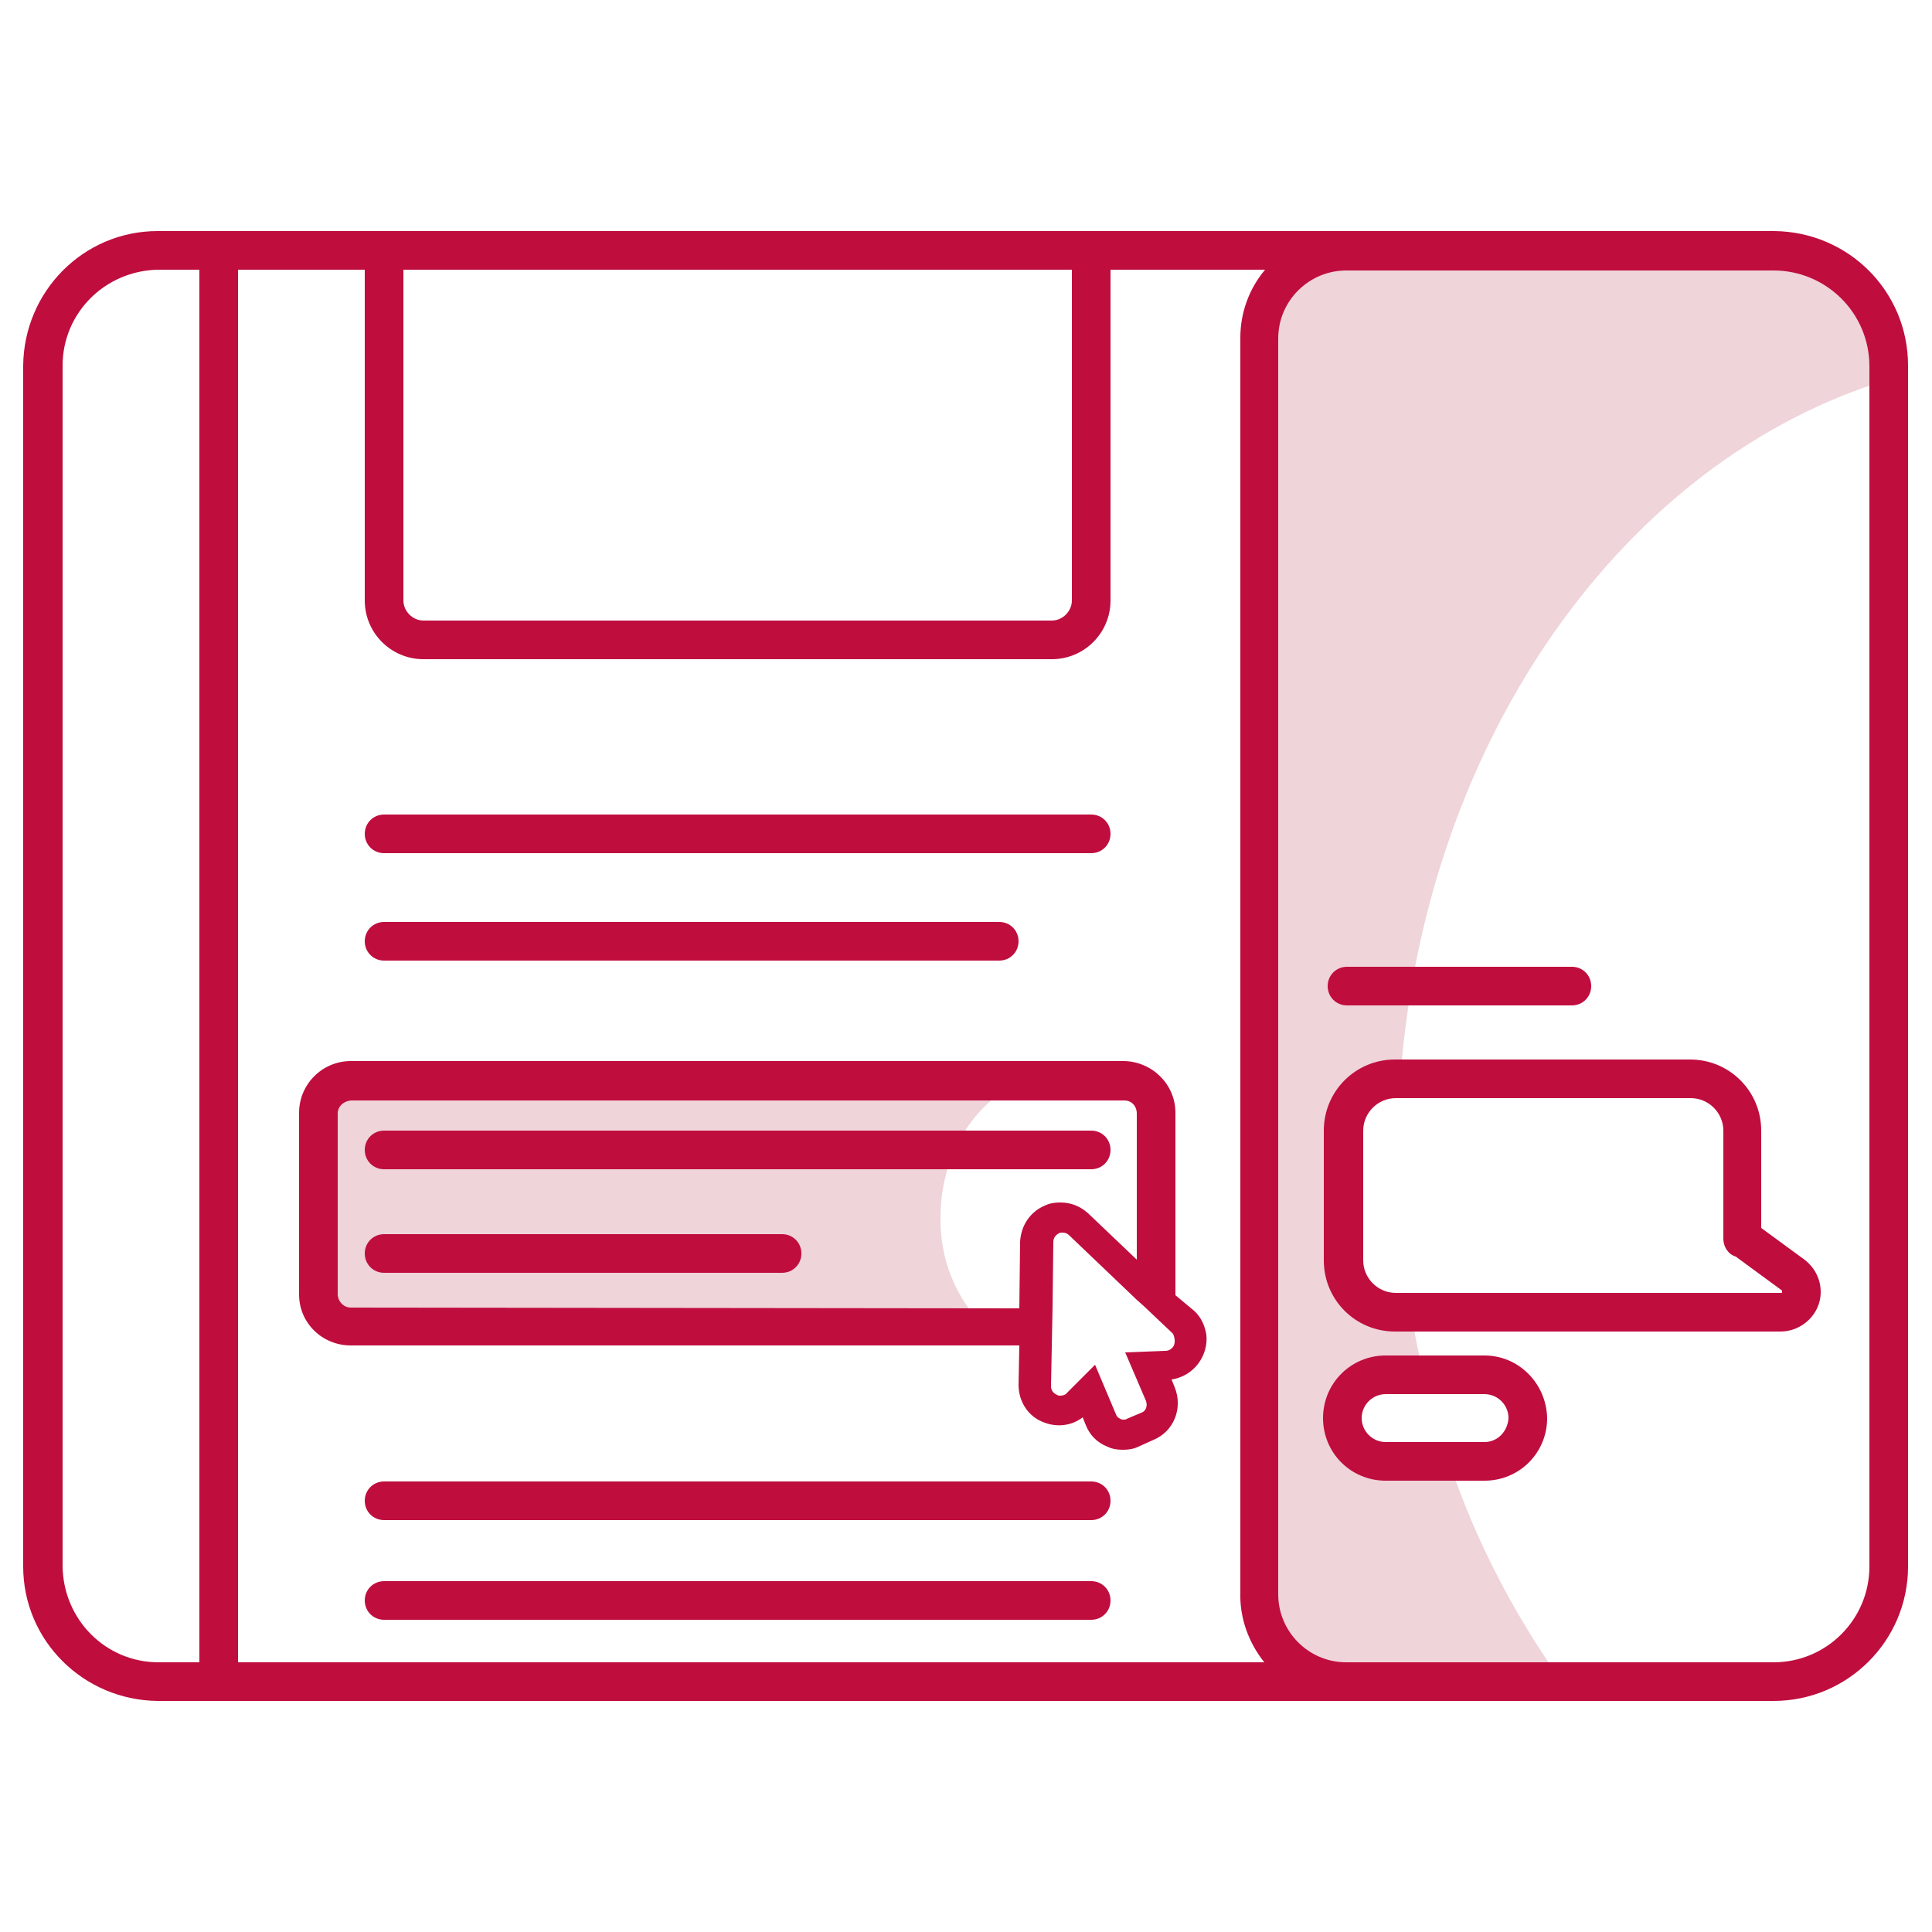 <?xml version="1.0" encoding="utf-8"?>
<!-- Generator: Adobe Illustrator 26.0.1, SVG Export Plug-In . SVG Version: 6.00 Build 0)  -->
<svg version="1.1" id="Layer_1" xmlns="http://www.w3.org/2000/svg" xmlns:xlink="http://www.w3.org/1999/xlink" x="0px" y="0px"
	 viewBox="0 0 250 250" style="enable-background:new 0 0 250 250;" xml:space="preserve">
<style type="text/css">
	.st0{fill:#EFD4D9;}
	.st1{fill:#BF0D3E;}
</style>
<g id="Layer_2_00000121281390282888780960000017498862440491187337_">
	<g id="Layer_1-2">
		<path class="st0" d="M121.7,157.5c0-8,4.3-14.8,10.4-17.6H45.4c-2.3,0-4.1,1.9-4.2,4.1v23.5c0,2.3,1.9,4.1,4.2,4.1h81.9
			C123.6,167.9,121.6,162.8,121.7,157.5z"/>
		<path class="st0" d="M149.5,143.1c-0.4-1.9-2.1-3.2-4-3.2h-0.6C146.6,140.7,148.2,141.8,149.5,143.1z"/>
		<path class="st0" d="M187.5,189.1h-8.2c-3.1,0-5.6-2.5-5.6-5.6c0-3.1,2.5-5.6,5.6-5.6h4.9c-0.6-2.7-1.2-5.4-1.6-8.1h-2.1
			c-3.7,0-6.7-3-6.7-6.7v-16.8c0-3.7,3-6.7,6.7-6.7h0.7c3.2-44.1,29.1-80.2,63.2-90.5v-1.8c0-8.2-6.7-14.8-14.9-14.9h-58.8
			c-4.3,0-7.8,3.5-7.9,7.9v169.4c0,4.3,3.5,7.8,7.9,7.9h31.4C195.9,208.9,190.9,199.3,187.5,189.1z"/>
		<path class="st1" d="M229.6,29.9H20.4c-9.6,0-17.3,7.8-17.4,17.4v155.4c0,9.6,7.8,17.3,17.4,17.4h209.1c9.6,0,17.4-7.8,17.4-17.4
			V47.3C246.9,37.7,239.2,30,229.6,29.9z M52.2,34.9h86.5v42.8c0,1.4-1.2,2.6-2.6,2.6c0,0,0,0,0,0H54.8c-1.4,0-2.6-1.2-2.6-2.6V34.9
			z M25.8,215.1h-5.3c-6.8,0-12.3-5.5-12.4-12.4V47.3c0-6.8,5.5-12.3,12.4-12.4h5.3V215.1z M163.6,215.1H30.8V34.9h16.4v42.8
			c0,4.2,3.4,7.6,7.6,7.6h81.3c4.2,0,7.6-3.4,7.6-7.6V34.9h20c-2.1,2.5-3.2,5.6-3.2,8.8v162.4C160.4,209.4,161.6,212.6,163.6,215.1z
			 M241.9,202.7c0,6.8-5.5,12.4-12.4,12.4h-55.3c-4.9,0-8.8-4-8.8-8.8V43.8c0-4.9,4-8.8,8.8-8.8h55.3c6.8,0,12.4,5.5,12.4,12.4
			L241.9,202.7z"/>
		<path class="st1" d="M233.5,163l-5.6-4.1v-12.6c0-5.1-4.1-9.2-9.2-9.2h-38.2c-5.1,0-9.2,4.1-9.2,9.2v16.8c0,5.1,4.1,9.2,9.2,9.2
			h49.9c2.8,0,5.2-2.3,5.2-5.1C235.6,165.5,234.8,164,233.5,163z M230.6,167.2c0,0.1-0.1,0.1-0.1,0.1h-49.9c-2.3,0-4.2-1.9-4.2-4.2
			v-16.8c0-2.3,1.9-4.2,4.2-4.2l0,0h38.2c2.3,0,4.2,1.9,4.2,4.2v14c0,1,0.6,2,1.6,2.3l6,4.4C230.6,167.1,230.6,167.1,230.6,167.2
			L230.6,167.2z"/>
		<path class="st1" d="M49.7,110.4h91.5c1.4,0,2.5-1.1,2.5-2.5s-1.1-2.5-2.5-2.5H49.7c-1.4,0-2.5,1.1-2.5,2.5S48.3,110.4,49.7,110.4
			z"/>
		<path class="st1" d="M141.2,191.7H49.7c-1.4,0-2.5,1.1-2.5,2.5s1.1,2.5,2.5,2.5h91.5c1.4,0,2.5-1.1,2.5-2.5
			S142.6,191.7,141.2,191.7z"/>
		<path class="st1" d="M141.2,204.6H49.7c-1.4,0-2.5,1.1-2.5,2.5s1.1,2.5,2.5,2.5h91.5c1.4,0,2.5-1.1,2.5-2.5
			S142.6,204.6,141.2,204.6z"/>
		<path class="st1" d="M49.7,151.3h91.5c1.4,0,2.5-1.1,2.5-2.5c0-1.4-1.1-2.5-2.5-2.5H49.7c-1.4,0-2.5,1.1-2.5,2.5
			C47.2,150.2,48.3,151.3,49.7,151.3z"/>
		<path class="st1" d="M101.2,159.7H49.7c-1.4,0-2.5,1.1-2.5,2.5s1.1,2.5,2.5,2.5h51.5c1.4,0,2.5-1.1,2.5-2.5
			S102.6,159.7,101.2,159.7z"/>
		<path class="st1" d="M49.7,124.3h79.6c1.4,0,2.5-1.1,2.5-2.5s-1.1-2.5-2.5-2.5H49.7c-1.4,0-2.5,1.1-2.5,2.5S48.3,124.3,49.7,124.3
			z"/>
		<path class="st1" d="M192.1,175.4h-12.8c-4.5,0-8.1,3.6-8.1,8.1c0,4.5,3.6,8.1,8.1,8.1h12.8c4.5,0,8.1-3.6,8.1-8.1
			C200.1,179,196.5,175.4,192.1,175.4z M192.1,186.6h-12.8c-1.7,0-3.1-1.4-3.1-3.1c0-1.7,1.4-3.1,3.1-3.1h12.8
			c1.7,0,3.1,1.4,3.1,3.1C195.1,185.2,193.8,186.6,192.1,186.6z"/>
		<path class="st1" d="M174.3,130.1h29.1c1.4,0,2.5-1.1,2.5-2.5s-1.1-2.5-2.5-2.5h-29.1c-1.4,0-2.5,1.1-2.5,2.5
			S172.9,130.1,174.3,130.1z"/>
		<path class="st1" d="M152.1,167.6C152.1,167.6,152.1,167.6,152.1,167.6v-23.6c0-3.7-3-6.6-6.6-6.7H45.4c-3.7,0-6.7,3-6.7,6.7l0,0
			v23.5c0,3.7,3,6.6,6.7,6.6h86.5l-0.1,5.1c0,2.2,1.3,4.2,3.4,4.9c1.6,0.6,3.5,0.4,4.9-0.7l0.4,1c0.5,1.3,1.5,2.3,2.8,2.8
			c0.6,0.3,1.3,0.4,2,0.4c0.7,0,1.4-0.1,2-0.4l2-0.9c2.6-1.1,3.8-4.1,2.7-6.8l-0.4-1c2.8-0.4,4.8-3,4.5-5.8
			c-0.2-1.2-0.7-2.3-1.6-3.1L152.1,167.6z M45.4,169.2c-0.9,0-1.6-0.7-1.7-1.6v-23.5c0-0.9,0.7-1.6,1.7-1.7h100.1
			c0.9,0,1.6,0.7,1.6,1.7v18.9l-6.3-6c-1-0.9-2.2-1.4-3.6-1.4c-0.7,0-1.4,0.1-2,0.4c-1.9,0.8-3.1,2.6-3.2,4.7l-0.1,8.6L45.4,169.2z
			 M151.9,174.1c-0.2,0.4-0.6,0.7-1.1,0.7h-0.1l-5.1,0.2l2.7,6.3c0.2,0.6,0,1.3-0.6,1.5l0,0l-1.9,0.8c-0.1,0.1-0.3,0.1-0.4,0.1
			c-0.2,0-0.3,0-0.4-0.1c-0.3-0.1-0.5-0.3-0.6-0.6l-2.7-6.4l-3.6,3.6c-0.2,0.3-0.6,0.4-0.9,0.4c-0.1,0-0.3,0-0.4-0.1
			c-0.5-0.2-0.8-0.6-0.8-1.1l0.1-5.2l0,0l0.1-5l0,0l0.1-8.5c0-0.5,0.3-0.9,0.7-1.1c0.1-0.1,0.3-0.1,0.5-0.1c0.3,0,0.6,0.1,0.8,0.3
			l8.8,8.4l0,0l0.9,0.8l3.8,3.6C152,173.1,152.1,173.6,151.9,174.1z"/>
	</g>
</g>
</svg>

